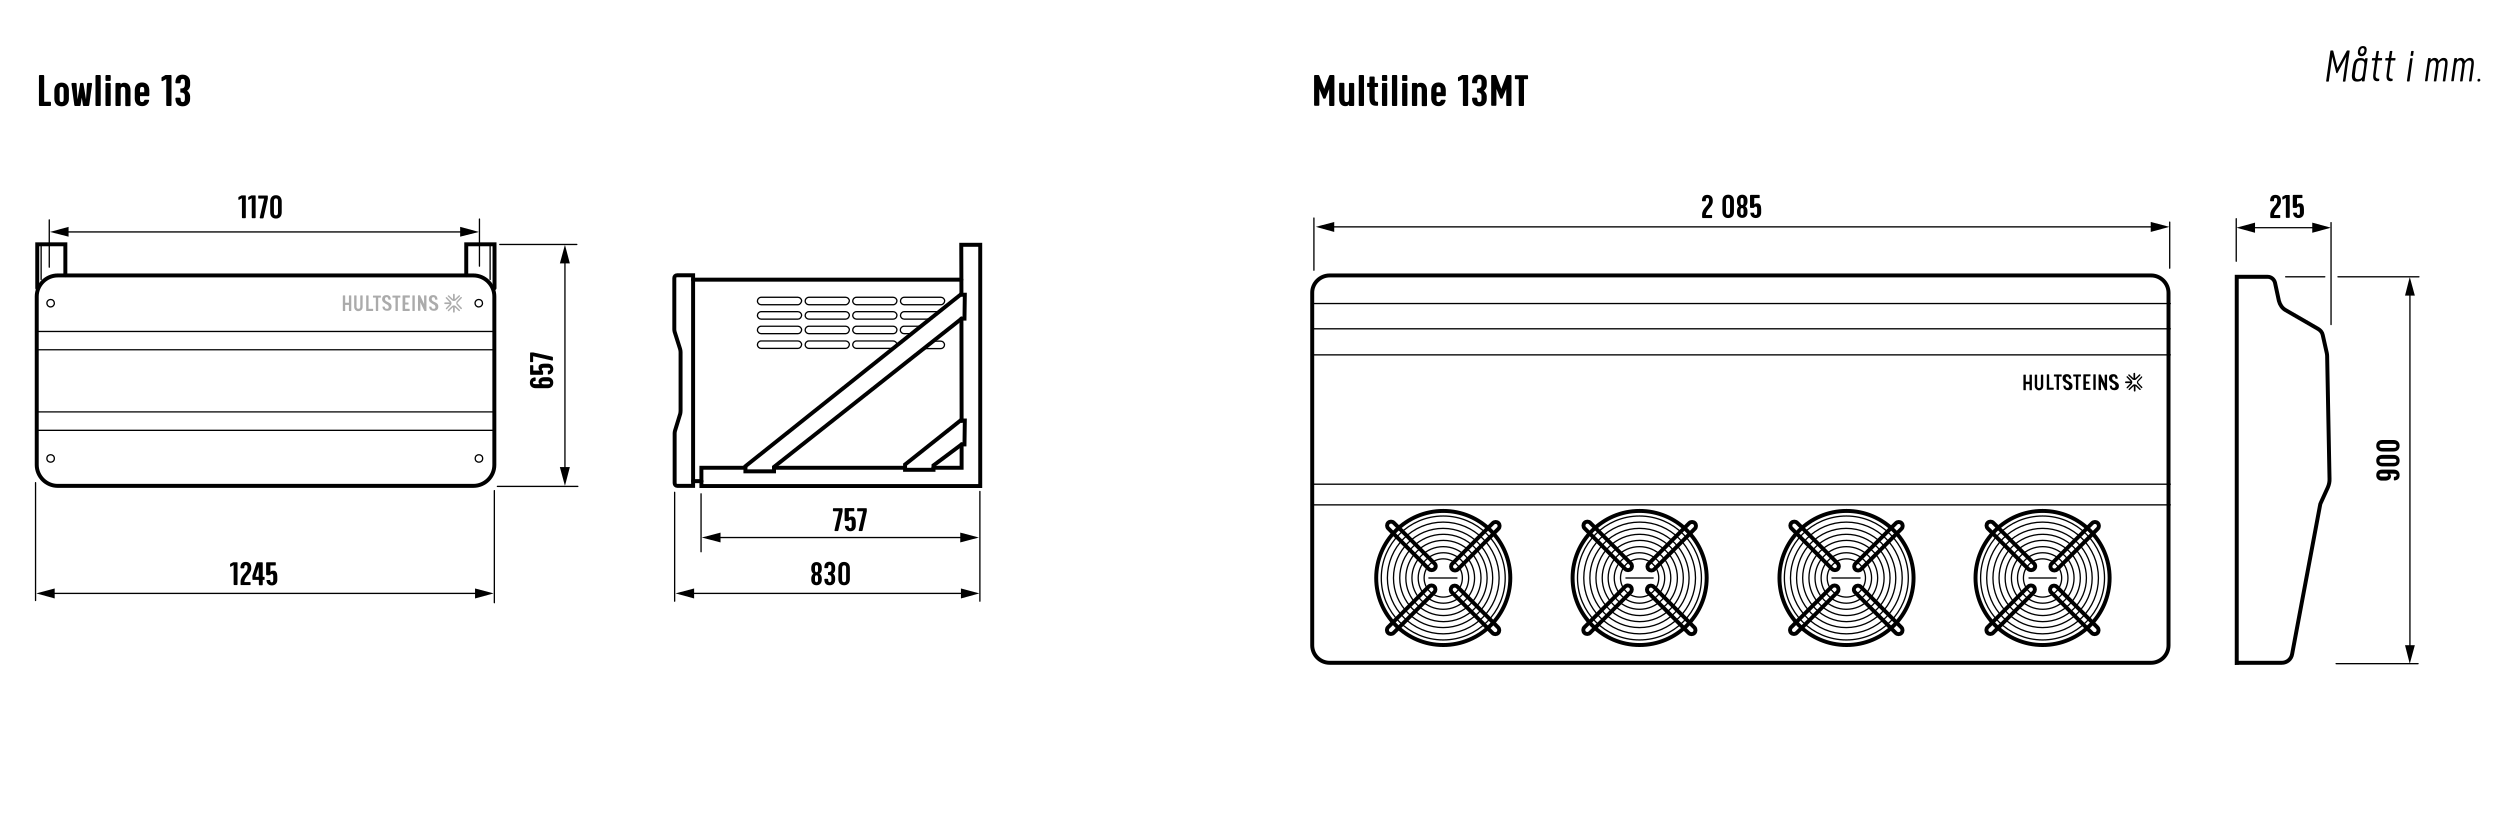 <?xml version="1.0" encoding="utf-8"?>
<!-- Generator: Adobe Illustrator 24.2.3, SVG Export Plug-In . SVG Version: 6.00 Build 0)  -->
<svg version="1.1" id="Lager_3" xmlns="http://www.w3.org/2000/svg" xmlns:xlink="http://www.w3.org/1999/xlink" x="0px" y="0px"
	 viewBox="0 0 1476.7 495.9" style="enable-background:new 0 0 1476.7 495.9;" xml:space="preserve">
<style type="text/css">
	.st0{enable-background:new    ;}
	.st1{fill:none;stroke:#000000;stroke-width:0.78;stroke-linecap:round;stroke-miterlimit:2.818;}
	.st2{fill:none;stroke:#000000;stroke-width:2.34;stroke-linecap:round;stroke-miterlimit:2.818;}
	.st3{fill:#ABABAB;}
</style>
<g class="st0">
	<path d="M1380.2,43.2c-0.1,0-0.2-0.1-0.2-0.1l-2.4-9.6l-2,14.4c0,0.1-0.1,0.3-0.3,0.3h-1c-0.2,0-0.3-0.1-0.3-0.3l2.5-17.8
		c0-0.1,0.2-0.3,0.3-0.3h1.1c0.1,0,0.2,0.1,0.3,0.2l2.5,10.1l5.5-10.1c0.1-0.1,0.2-0.2,0.3-0.2h1.1c0.1,0,0.3,0.1,0.3,0.3l-2.5,17.8
		c0,0.1-0.1,0.3-0.3,0.3h-1c-0.2,0-0.3-0.1-0.2-0.3l2-14.4l-5.2,9.6c0,0.1-0.1,0.1-0.2,0.1H1380.2z"/>
	<path d="M1396.7,47.8c0,0.1-0.1,0.3-0.3,0.3h-1c-0.2,0-0.3-0.1-0.3-0.3l0.1-0.6c-1,1-2.3,1-3,1c-2.2,0-3.4-1.2-2.9-4.9l0.6-4.1
		c0.5-3.7,2-4.9,4.3-4.9c0.7,0,1.9,0,2.7,1l0.1-0.6c0-0.1,0.1-0.3,0.3-0.3h1c0.2,0,0.2,0.1,0.2,0.3L1396.7,47.8z M1396.5,38.8
		c0.3-2-0.1-3.1-2.1-3.1c-1.5,0-2.5,0.8-2.8,3.6l-0.5,3.9c-0.4,2.8,0.3,3.6,1.8,3.6c1.9,0,2.7-1.2,2.9-3.1L1396.5,38.8z
		 M1395.8,27.2c1.6,0,2.4,1,2.1,3s-1.4,3-3,3s-2.4-1-2.1-3S1394.2,27.2,1395.8,27.2z M1395.6,28.4c-0.5,0-1.3,0.5-1.5,1.7
		c-0.2,1.3,0.5,1.7,1,1.7s1.3-0.5,1.5-1.7C1396.8,28.9,1396.2,28.4,1395.6,28.4z"/>
	<path d="M1404.5,48c-2.3,0-3.1-1.2-2.6-4.7l1-7.6h-1.7c-0.1,0-0.2-0.1-0.2-0.2l0.1-0.9c0-0.2,0.1-0.3,0.3-0.3h1.7l0.6-3.9
		c0-0.1,0.1-0.3,0.3-0.3h1c0.2,0,0.2,0.1,0.2,0.3l-0.6,3.9h2.3c0.1,0,0.2,0.1,0.2,0.3l-0.1,0.9c0,0.1-0.2,0.2-0.3,0.2h-2.3l-1,7.5
		c-0.3,1.8-0.5,3.3,1.8,3.3c0.1,0,0.2,0.1,0.2,0.3l-0.1,0.9c0,0.1-0.1,0.2-0.3,0.2H1404.5z"/>
	<path d="M1412.4,48c-2.3,0-3.1-1.2-2.6-4.7l1-7.6h-1.7c-0.1,0-0.2-0.1-0.2-0.2l0.1-0.9c0-0.2,0.1-0.3,0.3-0.3h1.7l0.6-3.9
		c0-0.1,0.1-0.3,0.3-0.3h1c0.2,0,0.2,0.1,0.2,0.3l-0.6,3.9h2.3c0.1,0,0.2,0.1,0.2,0.3l-0.1,0.9c0,0.1-0.2,0.2-0.3,0.2h-2.3l-1,7.5
		c-0.3,1.8-0.5,3.3,1.8,3.3c0.1,0,0.2,0.1,0.2,0.3l-0.1,0.9c0,0.1-0.1,0.2-0.3,0.2H1412.4z"/>
	<path d="M1423.6,34.7c0-0.1,0.1-0.3,0.3-0.3h1c0.2,0,0.2,0.1,0.2,0.3l-1.8,13.1c0,0.1-0.1,0.3-0.3,0.3h-1c-0.2,0-0.3-0.1-0.3-0.3
		L1423.6,34.7z M1424.2,30.4c0-0.1,0.1-0.3,0.3-0.3h1c0.2,0,0.2,0.1,0.2,0.3l-0.3,2.3c0,0.1-0.1,0.3-0.3,0.3h-1
		c-0.2,0-0.3-0.1-0.2-0.3L1424.2,30.4z"/>
	<path d="M1445.6,39.2l-1.2,8.6c0,0.1-0.1,0.3-0.3,0.3h-1c-0.2,0-0.3-0.1-0.2-0.3l1.2-8.5c0.4-2.8,0.3-3.6-1.2-3.6c-1,0-2,0.9-2.5,2
		c0,0.4,0,0.9-0.1,1.5l-1.2,8.6c0,0.1-0.1,0.3-0.3,0.3h-1c-0.2,0-0.3-0.1-0.2-0.3l1.2-8.5c0.4-2.8-0.4-3.6-1.3-3.6
		c-1.3,0-2.2,1.2-2.4,3.1l-1.2,8.9c0,0.1-0.1,0.3-0.3,0.3h-1c-0.2,0-0.3-0.1-0.2-0.3l1.8-13.1c0-0.1,0.1-0.3,0.3-0.3h1
		c0.2,0,0.3,0.1,0.3,0.3l-0.1,0.8c0.9-0.9,1.6-1.2,2.4-1.2c0.9,0,2,0.4,2.3,1.9c1.2-1.8,2.4-1.9,3-1.9
		C1445.4,34.2,1446.1,35.5,1445.6,39.2z"/>
	<path d="M1461.1,39.2l-1.2,8.6c0,0.1-0.1,0.3-0.3,0.3h-1c-0.2,0-0.3-0.1-0.2-0.3l1.2-8.5c0.4-2.8,0.3-3.6-1.2-3.6c-1,0-2,0.9-2.5,2
		c0,0.4,0,0.9-0.1,1.5l-1.2,8.6c0,0.1-0.1,0.3-0.3,0.3h-1c-0.2,0-0.3-0.1-0.2-0.3l1.2-8.5c0.4-2.8-0.4-3.6-1.3-3.6
		c-1.3,0-2.2,1.2-2.4,3.1l-1.2,8.9c0,0.1-0.1,0.3-0.3,0.3h-1c-0.2,0-0.3-0.1-0.2-0.3l1.8-13.1c0-0.1,0.1-0.3,0.3-0.3h1
		c0.2,0,0.3,0.1,0.3,0.3l-0.1,0.8c0.9-0.9,1.6-1.2,2.4-1.2c0.9,0,2,0.4,2.3,1.9c1.2-1.8,2.4-1.9,3-1.9
		C1460.9,34.2,1461.6,35.5,1461.1,39.2z"/>
	<path d="M1464.3,46.5c0.5,0,0.8,0.4,0.8,0.9c-0.1,0.5-0.5,0.8-1,0.8c-0.5,0-0.8-0.4-0.7-0.8C1463.4,46.8,1463.8,46.5,1464.3,46.5z"
		/>
</g>
<line class="st1" x1="407.9" y1="350.5" x2="569.5" y2="350.5"/>
<polygon points="410,353.5 399,350.5 410,347.6 "/>
<polygon points="567.6,353.5 578.5,350.5 567.6,347.6 "/>
<line class="st1" x1="578.8" y1="290.3" x2="578.8" y2="355.1"/>
<line class="st1" x1="398.5" y1="290.8" x2="398.5" y2="355.1"/>
<line class="st1" x1="423.5" y1="317.5" x2="569.3" y2="317.5"/>
<polygon points="425.6,320.4 414.5,317.5 425.6,314.6 "/>
<polygon points="567.2,320.4 578.2,317.5 567.2,314.6 "/>
<line class="st1" x1="414.1" y1="291.7" x2="414.1" y2="325.9"/>
<g class="st0">
	<path d="M485.4,335.4v0.9c0,0.8-0.4,2-1.3,2.6c1,0.6,1.3,1.9,1.3,2.7v0.9c0,1.9-1.2,3.2-3.1,3.2s-3.1-1.3-3.1-3.2v-0.9
		c0-0.8,0.3-2.1,1.3-2.7c-0.9-0.6-1.3-1.8-1.3-2.6v-0.9c0-1.9,1-3.4,3.1-3.4S485.4,333.4,485.4,335.4z M483.2,336.6v-1.4
		c0-0.8-0.2-1.4-0.9-1.4c-0.7,0-0.9,0.6-0.9,1.4v1.4c0,0.8,0.2,1.4,0.9,1.4C483,338,483.2,337.4,483.2,336.6z M483.2,342.5v-1.3
		c0-0.8-0.2-1.4-0.9-1.4s-0.9,0.6-0.9,1.4v1.3c0,0.8,0.2,1.4,0.9,1.4S483.2,343.3,483.2,342.5z"/>
	<path d="M493.3,342.5c0,1.9-1.2,3.2-3.2,3.2c-1.9,0-3.1-0.9-3.2-3.4c0-0.2,0.2-0.4,0.4-0.4h1.5c0.2,0,0.4,0.2,0.4,0.4
		c0,1.3,0.3,1.6,0.9,1.6c0.8,0,1-0.7,1-1.4v-1.4c0-0.8-0.5-1.4-1.4-1.4h-0.4c-0.1,0-0.2-0.1-0.2-0.2v-1.4c0-0.1,0.1-0.2,0.2-0.2h0.4
		c0.8,0,1.4-0.6,1.4-1.4v-1.4c0-0.8-0.2-1.4-1-1.4c-0.6,0-0.9,0.3-0.9,1.5c0,0.2-0.2,0.4-0.4,0.4h-1.5c-0.2,0-0.4-0.2-0.4-0.4
		c0.1-2.4,1.2-3.4,3.2-3.4c2,0,3.2,1.3,3.2,3.3v1.3c0,0.8-0.4,1.9-1.3,2.4c0.9,0.6,1.3,1.7,1.3,2.5V342.5z"/>
	<path d="M502,335.6v6.4c0,2.1-1.1,3.7-3.4,3.7c-2.3,0-3.4-1.6-3.4-3.7v-6.4c0-2.1,1.1-3.7,3.4-3.7C500.9,332,502,333.5,502,335.6z
		 M499.8,342.2v-6.6c0-1.3-0.3-1.7-1.2-1.7c-0.8,0-1.2,0.5-1.2,1.7v6.6c0,1.3,0.3,1.7,1.2,1.7C499.4,343.9,499.8,343.4,499.8,342.2z
		"/>
</g>
<g class="st0">
	<path d="M495.2,313.3c-0.1,0.2-0.2,0.4-0.4,0.4h-1.5c-0.2,0-0.4-0.2-0.4-0.4l2.6-11.3h-3.2c-0.2,0-0.3-0.2-0.3-0.3v-1.2
		c0-0.2,0.2-0.3,0.3-0.3h5.1c0.2,0,0.3,0.2,0.3,0.3v1.6L495.2,313.3z"/>
	<path d="M501.4,302v3.8c0.7-0.7,1.1-0.7,1.9-0.7c1.6,0,2.2,1.5,2.2,3.4v2c0,1.9-1.2,3.3-3.2,3.3c-1.9,0-3.1-1.2-3.2-3
		c0-0.1,0.1-0.2,0.2-0.2h1.8c0.1,0,0.2,0.1,0.2,0.2c0.1,0.7,0.2,1.2,0.9,1.2c0.8,0,0.9-0.6,0.9-1.4v-2.2c0-0.8-0.1-1.4-0.9-1.4
		c-0.3,0-0.6,0.3-0.9,0.6c-0.1,0.1-0.2,0.2-0.3,0.2h-1.7c-0.2,0-0.4-0.2-0.4-0.4v-6.9c0-0.2,0.2-0.4,0.4-0.4h5
		c0.2,0,0.3,0.1,0.3,0.3v1.3c0,0.2-0.1,0.3-0.3,0.3H501.4z"/>
	<path d="M509.5,313.3c-0.1,0.2-0.2,0.4-0.4,0.4h-1.5c-0.2,0-0.4-0.2-0.4-0.4l2.6-11.3h-3.2c-0.2,0-0.3-0.2-0.3-0.3v-1.2
		c0-0.2,0.2-0.3,0.3-0.3h5.1c0.2,0,0.3,0.2,0.3,0.3v1.6L509.5,313.3z"/>
</g>
<line class="st1" x1="333.7" y1="153.6" x2="333.7" y2="278"/>
<polygon points="330.7,155.6 333.7,144.6 336.6,155.6 "/>
<polygon points="330.7,275.9 333.7,287 336.6,275.9 "/>
<line class="st1" x1="341.3" y1="287.3" x2="293.8" y2="287.3"/>
<line class="st1" x1="340.7" y1="144.4" x2="295.2" y2="144.4"/>
<g class="st0">
	<path d="M323.5,229.3h-7.1c-1.9,0-3.4-1.1-3.4-3.2c0-1.9,1-3,3-3.2c0.2,0,0.4,0.2,0.4,0.3v1.5c0,0.2-0.2,0.4-0.4,0.4
		c-0.9,0.1-1.2,0.3-1.2,0.9c0,0.8,0.5,0.9,1.8,0.9h2.2c-0.4-0.3-0.7-0.7-0.7-1.6c0-1.4,1.5-2.5,3.4-2.5h2c1.9,0,3.3,1.2,3.3,3.2
		C326.8,228.1,325.4,229.3,323.5,229.3z M323.5,227c0.8,0,1.4-0.1,1.4-0.9c0-0.8-0.6-0.9-1.4-0.9h-2.2c-0.8,0-1.4,0.1-1.4,0.9
		c0,0.8,0.6,0.9,1.4,0.9H323.5z"/>
	<path d="M315,218.9h3.8c-0.7-0.7-0.7-1.1-0.7-1.9c0-1.6,1.5-2.2,3.4-2.2h2c1.9,0,3.3,1.2,3.3,3.2c0,1.9-1.2,3.1-3,3.2
		c-0.1,0-0.2-0.1-0.2-0.2v-1.8c0-0.1,0.1-0.2,0.2-0.2c0.7-0.1,1.2-0.2,1.2-0.9c0-0.8-0.6-0.9-1.4-0.9h-2.2c-0.8,0-1.4,0.1-1.4,0.9
		c0,0.3,0.3,0.6,0.6,0.9c0.1,0.1,0.2,0.2,0.2,0.3v1.7c0,0.2-0.2,0.4-0.4,0.4h-6.9c-0.2,0-0.4-0.2-0.4-0.4v-5c0-0.2,0.1-0.3,0.3-0.3
		h1.3c0.2,0,0.3,0.1,0.3,0.3V218.9z"/>
	<path d="M326.2,210.7c0.2,0.1,0.4,0.2,0.4,0.4v1.5c0,0.2-0.2,0.4-0.4,0.4l-11.3-2.6v3.2c0,0.2-0.2,0.3-0.3,0.3h-1.2
		c-0.2,0-0.3-0.2-0.3-0.3v-5.1c0-0.2,0.2-0.3,0.3-0.3h1.6L326.2,210.7z"/>
</g>
<line class="st1" x1="30.4" y1="350.5" x2="282.6" y2="350.5"/>
<polygon points="32.3,353.5 21.4,350.5 32.3,347.6 "/>
<polygon points="280.6,353.5 291.6,350.5 280.6,347.6 "/>
<line class="st1" x1="292" y1="289.8" x2="292" y2="356"/>
<line class="st1" x1="21" y1="285.1" x2="21" y2="354.7"/>
<line class="st1" x1="38.4" y1="137" x2="273.9" y2="137"/>
<polygon points="40.5,139.8 29.5,137 40.5,134 "/>
<polygon points="271.8,139.8 282.9,137 271.8,134 "/>
<line class="st1" x1="283.2" y1="129.4" x2="283.2" y2="157.2"/>
<line class="st1" x1="29.1" y1="129.9" x2="29.1" y2="157.8"/>
<g class="st0">
	<path d="M137.6,332.2c0.1,0,0.2-0.1,0.3-0.1h2.1c0.2,0,0.3,0.2,0.3,0.3v12.8c0,0.2-0.2,0.4-0.4,0.4h-1.5c-0.2,0-0.4-0.2-0.4-0.4
		v-11.4l-1.8,1c-0.2,0-0.3-0.2-0.3-0.3v-1.2c0-0.1,0.1-0.2,0.2-0.3L137.6,332.2z"/>
	<path d="M142.4,345.6c-0.2,0-0.3-0.2-0.3-0.3v-1.6c0-4,4.1-5.2,4.1-8.2v-0.3c0-0.8-0.2-1.4-1-1.4c-0.6,0-0.9,0.3-0.9,1.5
		c0,0.2-0.2,0.4-0.4,0.4h-1.5c-0.2,0-0.4-0.2-0.4-0.4c0.1-2.4,1.2-3.4,3.2-3.4c2,0,3.2,1.3,3.2,3.3v0.6c0,3.2-3.9,4.6-4.1,8h3.4
		c0.2,0,0.3,0.2,0.3,0.3v1.2c0,0.2-0.2,0.3-0.3,0.3H142.4z"/>
	<path d="M149,340.3c0-0.1,0-0.2,0.1-0.3l2.5-7.6c0.1-0.1,0.2-0.3,0.5-0.3h2.7c0.2,0,0.4,0.2,0.4,0.4v8.2h0.8c0.2,0,0.3,0.2,0.3,0.3
		v1.2c0,0.2-0.2,0.3-0.3,0.3h-0.8v2.8c0,0.2-0.2,0.4-0.4,0.4h-1.5c-0.2,0-0.4-0.2-0.4-0.4v-2.8h-3.5c-0.2,0-0.3-0.2-0.3-0.3V340.3z
		 M152.8,335.8v-0.9l-1.9,5.8h1.9V335.8z"/>
	<path d="M159.7,334v3.8c0.7-0.7,1.1-0.7,1.9-0.7c1.6,0,2.2,1.5,2.2,3.4v2c0,1.9-1.2,3.3-3.2,3.3c-1.9,0-3.1-1.2-3.2-3
		c0-0.1,0.1-0.2,0.2-0.2h1.8c0.1,0,0.2,0.1,0.2,0.2c0.1,0.7,0.2,1.2,0.9,1.2c0.8,0,0.9-0.6,0.9-1.4v-2.2c0-0.8-0.1-1.4-0.9-1.4
		c-0.3,0-0.6,0.3-0.9,0.6c-0.1,0.1-0.2,0.2-0.3,0.2h-1.7c-0.2,0-0.4-0.2-0.4-0.4v-6.9c0-0.2,0.2-0.4,0.4-0.4h5
		c0.2,0,0.3,0.1,0.3,0.3v1.3c0,0.2-0.1,0.3-0.3,0.3H159.7z"/>
</g>
<g class="st0">
	<path d="M142.5,115.5c0.1,0,0.2-0.1,0.3-0.1h2.1c0.2,0,0.3,0.2,0.3,0.3v12.8c0,0.2-0.2,0.4-0.4,0.4h-1.5c-0.2,0-0.4-0.2-0.4-0.4
		v-11.4l-1.8,1c-0.2,0-0.3-0.2-0.3-0.3v-1.2c0-0.1,0.1-0.2,0.2-0.3L142.5,115.5z"/>
	<path d="M148.3,115.5c0.1,0,0.2-0.1,0.3-0.1h2.1c0.2,0,0.3,0.2,0.3,0.3v12.8c0,0.2-0.2,0.4-0.4,0.4h-1.5c-0.2,0-0.4-0.2-0.4-0.4
		v-11.4l-1.8,1c-0.2,0-0.3-0.2-0.3-0.3v-1.2c0-0.1,0.1-0.2,0.2-0.3L148.3,115.5z"/>
	<path d="M155.7,128.6c-0.1,0.2-0.2,0.4-0.4,0.4h-1.5c-0.2,0-0.4-0.2-0.4-0.4l2.6-11.3h-3.2c-0.2,0-0.3-0.2-0.3-0.3v-1.2
		c0-0.2,0.2-0.3,0.3-0.3h5.1c0.2,0,0.3,0.2,0.3,0.3v1.6L155.7,128.6z"/>
	<path d="M166.4,119v6.4c0,2.1-1.1,3.7-3.4,3.7c-2.3,0-3.4-1.6-3.4-3.7V119c0-2.1,1.1-3.7,3.4-3.7
		C165.3,115.3,166.4,116.9,166.4,119z M164.2,125.5v-6.6c0-1.3-0.3-1.7-1.2-1.7c-0.8,0-1.2,0.5-1.2,1.7v6.6c0,1.3,0.3,1.7,1.2,1.7
		C163.8,127.2,164.2,126.8,164.2,125.5z"/>
</g>
<g>
	<path class="st2" d="M279.6,287H34.1c-6.8,0-12.4-5.6-12.4-12.4v-99.5c0-6.8,5.6-12.4,12.4-12.4h245.5c6.8,0,12.4,5.6,12.4,12.4
		v99.5C292,281.5,286.4,287,279.6,287z"/>
</g>
<line class="st1" x1="21.3" y1="195.8" x2="291.2" y2="195.8"/>
<line class="st1" x1="21.3" y1="206.6" x2="291.2" y2="206.6"/>
<line class="st1" x1="21.3" y1="243.3" x2="291.2" y2="243.3"/>
<line class="st1" x1="21.3" y1="254.2" x2="291.2" y2="254.2"/>
<polyline class="st2" points="275.4,162.5 275.4,144.3 292.1,144.3 292.1,170.2 "/>
<polyline class="st2" points="38.6,162.5 38.6,144.3 22,144.3 22,170.2 "/>
<g>
	<path class="st1" d="M32.1,179.1c0,1.3-1,2.2-2.2,2.2c-1.3,0-2.2-1-2.2-2.2c0-1.3,1-2.2,2.2-2.2C31.2,176.9,32.1,177.8,32.1,179.1z
		"/>
	<circle class="st1" cx="29.9" cy="270.8" r="2.2"/>
	<path class="st1" d="M285,179.1c0,1.3-1,2.2-2.2,2.2c-1.3,0-2.2-1-2.2-2.2c0-1.3,1-2.2,2.2-2.2C284.1,176.9,285,177.8,285,179.1z"
		/>
	<circle class="st1" cx="282.9" cy="270.8" r="2.2"/>
</g>
<line class="st2" x1="568" y1="248.6" x2="567.9" y2="188.2"/>
<polyline class="st2" points="551.4,276.3 568,276.3 568,262.5 "/>
<line class="st2" x1="457.2" y1="276.3" x2="534.4" y2="276.3"/>
<polyline class="st2" points="567.9,173.9 567.8,144.6 579,144.6 579,287.1 414.3,287.1 414.3,276.3 440.2,276.3 "/>
<polygon class="st2" points="569.9,248.4 567.3,248.4 534.6,274.4 534.6,277.5 551.4,277.5 551.4,274.9 568,262.5 569.7,262.5 "/>
<line class="st2" x1="567.8" y1="165.2" x2="409.4" y2="165.2"/>
<line class="st2" x1="414.3" y1="284.2" x2="409.4" y2="284.2"/>
<g>
	<path class="st2" d="M409.4,162.6h-9.5c-0.9,0-1.6,0.7-1.6,1.6v30.4c0,0.5,0.1,0.9,0.2,1.4l3.2,10.1c0.2,0.7,0.3,1.3,0.3,1.9v34.6
		c0,0.6-0.1,1.3-0.2,1.8l-3.1,10.1c-0.1,0.5-0.2,0.9-0.2,1.3v29.6c0,0.9,0.7,1.6,1.6,1.6h9.3L409.4,162.6L409.4,162.6z"/>
	<path class="st1" d="M471.3,180h-21.7c-1.1,0-2.2-0.9-2.2-2.2c0-1.1,0.9-2.2,2.2-2.2h21.7c1.1,0,2.2,0.9,2.2,2.2
		C473.3,178.9,472.4,180,471.3,180z"/>
	<path class="st1" d="M471.3,188.5h-21.7c-1.1,0-2.2-0.9-2.2-2.2c0-1.1,0.9-2.2,2.2-2.2h21.7c1.1,0,2.2,0.9,2.2,2.2
		C473.3,187.6,472.4,188.5,471.3,188.5z"/>
	<path class="st1" d="M471.3,197.1h-21.7c-1.1,0-2.2-0.9-2.2-2.2c0-1.1,0.9-2.2,2.2-2.2h21.7c1.1,0,2.2,0.9,2.2,2.2
		C473.3,196.2,472.4,197.1,471.3,197.1z"/>
	<path class="st1" d="M471.3,205.8h-21.7c-1.1,0-2.2-0.9-2.2-2.2c0-1.1,0.9-2.2,2.2-2.2h21.7c1.1,0,2.2,0.9,2.2,2.2
		C473.3,204.9,472.4,205.8,471.3,205.8z"/>
	<path class="st1" d="M499.5,180h-21.7c-1.1,0-2.2-0.9-2.2-2.2c0-1.1,0.9-2.2,2.2-2.2h21.7c1.1,0,2.2,0.9,2.2,2.2
		C501.5,178.9,500.6,180,499.5,180z"/>
	<path class="st1" d="M499.5,188.5h-21.7c-1.1,0-2.2-0.9-2.2-2.2c0-1.1,0.9-2.2,2.2-2.2h21.7c1.1,0,2.2,0.9,2.2,2.2
		C501.5,187.6,500.6,188.5,499.5,188.5z"/>
	<path class="st1" d="M499.5,197.1h-21.7c-1.1,0-2.2-0.9-2.2-2.2c0-1.1,0.9-2.2,2.2-2.2h21.7c1.1,0,2.2,0.9,2.2,2.2
		C501.5,196.2,500.6,197.1,499.5,197.1z"/>
	<path class="st1" d="M499.5,205.8h-21.7c-1.1,0-2.2-0.9-2.2-2.2c0-1.1,0.9-2.2,2.2-2.2h21.7c1.1,0,2.2,0.9,2.2,2.2
		C501.5,204.9,500.6,205.8,499.5,205.8z"/>
	<path class="st1" d="M527.6,180h-21.7c-1.1,0-2.2-0.9-2.2-2.2c0-1.1,0.9-2.2,2.2-2.2h21.7c1.1,0,2.2,0.9,2.2,2.2
		C529.7,178.9,528.8,180,527.6,180z"/>
	<path class="st1" d="M527.6,188.5h-21.7c-1.1,0-2.2-0.9-2.2-2.2c0-1.1,0.9-2.2,2.2-2.2h21.7c1.1,0,2.2,0.9,2.2,2.2
		C529.7,187.6,528.8,188.5,527.6,188.5z"/>
	<path class="st1" d="M527.6,197.1h-21.7c-1.1,0-2.2-0.9-2.2-2.2c0-1.1,0.9-2.2,2.2-2.2h21.7c1.1,0,2.2,0.9,2.2,2.2
		C529.7,196.2,528.8,197.1,527.6,197.1z"/>
	<path class="st1" d="M527.6,205.8h-21.7c-1.1,0-2.2-0.9-2.2-2.2c0-1.1,0.9-2.2,2.2-2.2h21.7c1.1,0,2.2,0.9,2.2,2.2
		C529.7,204.9,528.8,205.8,527.6,205.8z"/>
	<path class="st1" d="M555.8,180h-21.7c-1.1,0-2.2-0.9-2.2-2.2c0-1.1,0.9-2.2,2.2-2.2h21.7c1.1,0,2.2,0.9,2.2,2.2
		C557.9,178.9,557,180,555.8,180z"/>
	<path class="st1" d="M549.1,188.5h-15c-1.1,0-2.2-0.9-2.2-2.2c0-1.1,0.9-2.2,2.2-2.2h20.1"/>
	<path class="st1" d="M538,197.1h-4c-1.1,0-2.2-0.9-2.2-2.2c0-1.1,0.9-2.2,2.2-2.2h10"/>
	<path class="st1" d="M551.2,201.5h4.5c1.1,0,2.2,0.9,2.2,2.2c0,1.1-0.9,2.2-2.2,2.2h-10.3"/>
</g>
<polygon class="st2" points="569.9,174.1 567.3,174.1 440.3,275.4 440.3,278.4 457.2,278.4 457.2,275.8 568,188.2 569.7,188.2 "/>
<line class="st1" x1="289.5" y1="144.4" x2="289.5" y2="165.1"/>
<line class="st1" x1="24.3" y1="144.4" x2="24.3" y2="165.1"/>
<g>
	<path class="st3" d="M207.5,174.7v8.8c0,0.1-0.1,0.2-0.2,0.2h-1c-0.1,0-0.2-0.1-0.2-0.2v-3.4h-2.2v3.4c0,0.1-0.1,0.2-0.2,0.2h-1
		c-0.1,0-0.2-0.1-0.2-0.2v-8.8c0-0.1,0.1-0.2,0.2-0.2h1c0.1,0,0.2,0.1,0.2,0.2v4.1h2.2v-4.1c0-0.1,0.1-0.2,0.2-0.2h1
		C207.4,174.5,207.5,174.6,207.5,174.7"/>
	<path class="st3" d="M209.2,181.3v-6.6c0-0.1,0.1-0.2,0.2-0.2h1c0.1,0,0.2,0.1,0.2,0.2v6.6c0,0.9,0.6,1.1,1.1,1.1
		c0.6,0,1.1-0.3,1.1-1.1v-6.6c0-0.1,0.1-0.2,0.2-0.2h1c0.1,0,0.2,0.1,0.2,0.2v6.6c0,1.5-1.1,2.5-2.7,2.5
		C210.3,183.8,209.2,182.7,209.2,181.3"/>
	<path class="st3" d="M216.5,183.7c-0.1,0-0.2-0.1-0.2-0.2v-8.8c0-0.1,0.1-0.2,0.2-0.2h1c0.1,0,0.2,0.1,0.2,0.2v7.7h2.5
		c0.1,0,0.2,0.1,0.2,0.2v0.9c0,0.1-0.1,0.2-0.2,0.2h-3.8V183.7z"/>
	<path class="st3" d="M221.9,175.8h-1.4c-0.1,0-0.2-0.1-0.2-0.2v-0.8c0-0.1,0.1-0.2,0.2-0.2h4.3c0.1,0,0.2,0.1,0.2,0.2v0.8
		c0,0.1-0.1,0.2-0.2,0.2h-1.4v7.7c0,0.1-0.1,0.2-0.2,0.2h-1c-0.1,0-0.2-0.1-0.2-0.2v-7.7H221.9z"/>
	<path class="st3" d="M226.1,181.1h1c0.1,0,0.2,0.1,0.2,0.2c0,0.6,0.2,1.1,1.3,1.1s1-0.9,1-1.1c0-0.9-0.6-1.3-1.5-1.7
		c-1-0.6-2.4-1.3-2.4-2.8c0-1.1,0.5-2.5,2.6-2.5c2.2,0,2.5,1.6,2.5,2.5c0,0.1-0.1,0.2-0.2,0.2h-1c-0.1,0-0.2-0.1-0.2-0.2
		c-0.1-0.6-0.2-1.3-1-1.3s-1,0.6-1,1.1c0,1,0.8,1.4,1.7,1.8c1,0.5,2.2,1,2.2,2.7c0,1.9-1.3,2.5-2.6,2.5c-1.3,0-2.7-0.6-2.8-2.4
		C225.9,181.2,226,181.1,226.1,181.1"/>
	<path class="st3" d="M233.4,175.8h-1.4c-0.1,0-0.2-0.1-0.2-0.2v-0.8c0-0.1,0.1-0.2,0.2-0.2h4.3c0.1,0,0.2,0.1,0.2,0.2v0.8
		c0,0.1-0.1,0.2-0.2,0.2H235v7.7c0,0.1-0.1,0.2-0.2,0.2h-1c-0.1,0-0.2-0.1-0.2-0.2v-7.7H233.4z"/>
	<path class="st3" d="M239.3,178.7h1.8c0.1,0,0.2,0.1,0.2,0.2v0.8c0,0.1-0.1,0.2-0.2,0.2h-1.8v2.5h2.5c0.1,0,0.2,0.1,0.2,0.2v0.9
		c0,0.1-0.1,0.2-0.2,0.2H238c-0.1,0-0.2-0.1-0.2-0.2v-8.8c0-0.1,0.1-0.2,0.2-0.2h3.9c0.1,0,0.2,0.1,0.2,0.2v0.9
		c0,0.1-0.1,0.2-0.2,0.2h-2.5V178.7z"/>
	<path class="st3" d="M245,183.5c0,0.1-0.1,0.2-0.2,0.2h-1c-0.1,0-0.2-0.1-0.2-0.2v-8.8c0-0.1,0.1-0.2,0.2-0.2h1
		c0.1,0,0.2,0.1,0.2,0.2V183.5z"/>
	<path class="st3" d="M250.5,174.7c0-0.1,0.1-0.2,0.2-0.2h1c0.1,0,0.2,0.1,0.2,0.2v8.8c0,0.1-0.1,0.2-0.2,0.2h-0.9
		c-0.1,0-0.2-0.1-0.2-0.2l-2.3-4.9v4.8c0,0.1-0.1,0.2-0.2,0.2h-1c-0.1,0-0.2-0.1-0.2-0.2v-8.8c0-0.1,0.1-0.2,0.2-0.2h0.9
		c0.1,0,0.2,0.1,0.2,0.2l2.3,5V174.7z"/>
	<path class="st3" d="M253.7,181.1h1c0.1,0,0.2,0.1,0.2,0.2c0,0.6,0.2,1.1,1.3,1.1s1-0.9,1-1.1c0-0.9-0.6-1.3-1.5-1.7
		c-1-0.6-2.4-1.3-2.4-2.8c0-1.1,0.5-2.5,2.6-2.5s2.5,1.6,2.5,2.5c0,0.1-0.1,0.2-0.2,0.2h-1c-0.1,0-0.2-0.1-0.2-0.2
		c-0.1-0.6-0.2-1.3-1-1.3c-0.8,0-1,0.6-1,1.1c0,1,0.8,1.4,1.7,1.8c1,0.5,2.2,1,2.2,2.7c0,1.9-1.3,2.5-2.6,2.5
		c-1.3,0-2.7-0.6-2.8-2.4C253.3,181.2,253.4,181.1,253.7,181.1"/>
	<path class="st3" d="M266.7,179.1c0-0.3-0.1-0.7-0.3-1l-2.4-2.5c-0.1-0.1-0.2-0.1-0.3-0.1c-0.1,0-0.2,0-0.3,0.1
		c-0.2,0.1-0.2,0.5,0,0.6l2.3,2.4h-2.8c-0.2,0-0.5,0.2-0.5,0.5s0.2,0.5,0.5,0.5h2.8l-2.3,2.4c-0.1,0.2-0.1,0.5,0,0.6
		c0.1,0.1,0.2,0.1,0.3,0.1s0.2,0,0.3-0.1l2.4-2.5C266.6,179.7,266.7,179.4,266.7,179.1"/>
	<path class="st3" d="M268.1,177.8c0.3,0,0.7-0.1,1-0.3l2.5-2.4c0.1-0.1,0.1-0.2,0.1-0.3s0-0.2-0.1-0.3c-0.1-0.2-0.5-0.2-0.6,0
		l-2.4,2.3v-2.8c0-0.2-0.2-0.5-0.5-0.5c-0.2,0-0.5,0.2-0.5,0.5v2.8l-2.4-2.3c-0.2-0.1-0.5-0.1-0.6,0c-0.1,0.1-0.1,0.2-0.1,0.3
		s0,0.2,0.1,0.3l2.5,2.4C267.4,177.7,267.8,177.8,268.1,177.8"/>
	<path class="st3" d="M268.1,180.4c-0.3,0-0.7,0.1-1,0.3l-2.5,2.4c-0.1,0.1-0.1,0.2-0.1,0.3s0,0.2,0.1,0.3c0.1,0.2,0.5,0.2,0.6,0
		l2.4-2.3v2.8c0,0.2,0.2,0.5,0.5,0.5c0.2,0,0.5-0.2,0.5-0.5v-2.8l2.4,2.3c0.2,0.1,0.5,0.1,0.6,0c0.1-0.1,0.1-0.2,0.1-0.3
		s0-0.2-0.1-0.3l-2.5-2.4C268.8,180.5,268.4,180.4,268.1,180.4"/>
	<path class="st3" d="M270.5,179.5l2.3,2.4c0.1,0.2,0.1,0.5-0.1,0.6c-0.1,0.1-0.2,0.1-0.3,0.1s-0.2,0-0.3-0.1l-2.3-2.5
		c-0.2-0.2-0.3-0.6-0.3-1c0-0.3,0.1-0.7,0.3-1l2.3-2.5c0.1-0.1,0.2-0.1,0.3-0.1c0.1,0,0.2,0,0.3,0.1c0.2,0.1,0.2,0.5,0,0.6l-2.2,2.4
		l0,0C270.1,178.8,270.1,179.3,270.5,179.5L270.5,179.5z"/>
</g>
<g class="st0">
	<path d="M781.8,58.2c-0.1,0-0.2-0.1-0.3-0.3l-2.2-5.4v9.5c0,0.3-0.2,0.5-0.5,0.5h-2.1c-0.3,0-0.5-0.2-0.5-0.5V44.8
		c0-0.3,0.2-0.5,0.5-0.5h2c0.3,0,0.5,0.3,0.6,0.5l2.9,7.7l2.9-7.7c0.1-0.2,0.4-0.5,0.6-0.5h2c0.3,0,0.5,0.2,0.5,0.5v17.3
		c0,0.3-0.2,0.5-0.5,0.5h-2.1c-0.3,0-0.5-0.2-0.5-0.5v-9.5L783,58c-0.1,0.1-0.2,0.3-0.3,0.3H781.8z"/>
	<path d="M794.1,58.4c0,1.3,0.3,1.9,1.3,1.9c1.2,0,1.4-0.7,1.4-1.9v-8.9c0-0.3,0.2-0.5,0.5-0.5h2.1c0.3,0,0.5,0.2,0.5,0.5v12.6
		c0,0.3-0.2,0.5-0.5,0.5h-2.1c-0.3,0-0.5-0.2-0.5-0.5v-0.4c-0.6,1-1.5,1-2.3,1c-1.8,0-3.5-1.4-3.5-4.4v-8.9c0-0.3,0.2-0.5,0.5-0.5
		h2.1c0.3,0,0.5,0.2,0.5,0.5V58.4z"/>
	<path d="M805.7,62.1c0,0.3-0.2,0.5-0.5,0.5h-2.1c-0.3,0-0.5-0.2-0.5-0.5V44.8c0-0.3,0.2-0.5,0.5-0.5h2.1c0.3,0,0.5,0.2,0.5,0.5
		V62.1z"/>
	<path d="M813.6,60.1c0.2,0,0.4,0.2,0.4,0.4v1.6c0,0.2-0.2,0.4-0.4,0.4h-0.5c-2.6,0-4.2-0.9-4.2-4.8v-6.3h-1c-0.2,0-0.4-0.2-0.4-0.4
		v-1.6c0-0.2,0.2-0.4,0.4-0.4h1v-3.3c0-0.3,0.2-0.5,0.5-0.5h2.1c0.3,0,0.5,0.2,0.5,0.5V49h1.6c0.2,0,0.4,0.2,0.4,0.4V51
		c0,0.2-0.2,0.4-0.4,0.4h-1.6v6.4c0,1.2,0.1,2.3,1.3,2.3H813.6z"/>
	<path d="M819.4,47.3c0,0.3-0.2,0.5-0.5,0.5h-2.1c-0.3,0-0.5-0.2-0.5-0.5v-2.5c0-0.3,0.2-0.5,0.5-0.5h2.1c0.3,0,0.5,0.2,0.5,0.5
		V47.3z M819.4,62.1c0,0.3-0.2,0.5-0.5,0.5h-2.1c-0.3,0-0.5-0.2-0.5-0.5V49.5c0-0.3,0.2-0.5,0.5-0.5h2.1c0.3,0,0.5,0.2,0.5,0.5V62.1
		z"/>
	<path d="M825.3,62.1c0,0.3-0.2,0.5-0.5,0.5h-2.1c-0.3,0-0.5-0.2-0.5-0.5V44.8c0-0.3,0.2-0.5,0.5-0.5h2.1c0.3,0,0.5,0.2,0.5,0.5
		V62.1z"/>
	<path d="M831.3,47.3c0,0.3-0.2,0.5-0.5,0.5h-2.1c-0.3,0-0.5-0.2-0.5-0.5v-2.5c0-0.3,0.2-0.5,0.5-0.5h2.1c0.3,0,0.5,0.2,0.5,0.5
		V47.3z M831.3,62.1c0,0.3-0.2,0.5-0.5,0.5h-2.1c-0.3,0-0.5-0.2-0.5-0.5V49.5c0-0.3,0.2-0.5,0.5-0.5h2.1c0.3,0,0.5,0.2,0.5,0.5V62.1
		z"/>
	<path d="M839.8,53.2c0-1.3-0.3-1.9-1.3-1.9c-1.2,0-1.4,0.7-1.4,1.9v8.9c0,0.3-0.2,0.5-0.5,0.5h-2.1c-0.3,0-0.5-0.2-0.5-0.5V49.5
		c0-0.3,0.2-0.5,0.5-0.5h2.1c0.3,0,0.5,0.2,0.5,0.5v0.4c0.6-1,1.5-1,2.3-1c1.8,0,3.5,1.4,3.5,4.4v8.9c0,0.3-0.2,0.5-0.5,0.5h-2.1
		c-0.3,0-0.5-0.2-0.5-0.5V53.2z"/>
	<path d="M848.5,57v1.4c0,1.1,0.1,1.9,1.2,1.9c0.9,0,1.1-0.5,1.3-1c0.1-0.2,0.3-0.4,0.5-0.4h1.9c0.3,0,0.5,0.2,0.5,0.5
		c-0.5,2-1.9,3.3-4.2,3.3c-2.7,0-4.3-1.8-4.3-4.5v-4.8c0-2.7,1.4-4.7,4.3-4.7c2.9,0,4.3,2,4.3,4.7v2.9c0,0.3-0.2,0.5-0.5,0.5H848.5z
		 M848.5,54.5h2.5v-1.3c0-1.1-0.1-1.9-1.3-1.9s-1.2,0.8-1.2,1.9V54.5z"/>
	<path d="M863.5,44.4c0.1-0.1,0.3-0.1,0.4-0.1h2.9c0.2,0,0.4,0.2,0.4,0.4v17.4c0,0.3-0.2,0.5-0.5,0.5h-2.1c-0.3,0-0.5-0.2-0.5-0.5
		V46.7l-2.5,1.3c-0.2,0-0.4-0.2-0.4-0.4v-1.7c0-0.2,0.1-0.3,0.3-0.4L863.5,44.4z"/>
	<path d="M878.2,58.4c0,2.6-1.7,4.4-4.4,4.4c-2.6,0-4.2-1.3-4.3-4.6c0-0.3,0.2-0.5,0.5-0.5h2.1c0.3,0,0.5,0.2,0.5,0.5
		c0,1.7,0.4,2.1,1.2,2.1c1.1,0,1.3-0.9,1.3-1.9v-1.8c0-1.1-0.7-1.9-1.8-1.9h-0.6c-0.1,0-0.3-0.1-0.3-0.3v-1.9c0-0.1,0.1-0.3,0.3-0.3
		h0.6c1.1,0,1.8-0.8,1.8-1.9v-1.8c0-1-0.2-1.9-1.3-1.9c-0.8,0-1.2,0.4-1.2,2.1c0,0.3-0.2,0.5-0.5,0.5H870c-0.3,0-0.5-0.2-0.5-0.5
		c0.1-3.3,1.7-4.6,4.3-4.6c2.7,0,4.4,1.8,4.4,4.4v1.8c0,1.1-0.6,2.5-1.8,3.3c1.2,0.9,1.8,2.3,1.8,3.3V58.4z"/>
	<path d="M886.4,58.2c-0.1,0-0.2-0.1-0.3-0.3l-2.2-5.4v9.5c0,0.3-0.2,0.5-0.5,0.5h-2.1c-0.3,0-0.5-0.2-0.5-0.5V44.8
		c0-0.3,0.2-0.5,0.5-0.5h2c0.3,0,0.5,0.3,0.6,0.5l2.9,7.7l2.9-7.7c0.1-0.2,0.4-0.5,0.6-0.5h2c0.3,0,0.5,0.2,0.5,0.5v17.3
		c0,0.3-0.2,0.5-0.5,0.5h-2.1c-0.3,0-0.5-0.2-0.5-0.5v-9.5l-2.2,5.4c-0.1,0.1-0.2,0.3-0.3,0.3H886.4z"/>
	<path d="M897.2,46.8h-2c-0.2,0-0.4-0.2-0.4-0.4v-1.6c0-0.2,0.2-0.4,0.4-0.4h7c0.2,0,0.4,0.2,0.4,0.4v1.6c0,0.2-0.2,0.4-0.4,0.4h-2
		v15.3c0,0.3-0.2,0.5-0.5,0.5h-2.1c-0.3,0-0.5-0.2-0.5-0.5V46.8z"/>
</g>
<g>
	<path d="M1200.2,221.5v8.8c0,0.1-0.1,0.2-0.2,0.2h-1c-0.1,0-0.2-0.1-0.2-0.2v-3.4h-2.2v3.4c0,0.1-0.1,0.2-0.2,0.2h-1
		c-0.1,0-0.2-0.1-0.2-0.2v-8.8c0-0.1,0.1-0.2,0.2-0.2h1c0.1,0,0.2,0.1,0.2,0.2v4h2.2v-4c0-0.1,0.1-0.2,0.2-0.2h1
		C1200.1,221.2,1200.2,221.4,1200.2,221.5"/>
	<path d="M1201.9,228.1v-6.6c0-0.1,0.1-0.2,0.2-0.2h1c0.1,0,0.2,0.1,0.2,0.2v6.6c0,0.8,0.6,1.1,1.1,1.1c0.6,0,1.1-0.3,1.1-1.1v-6.6
		c0-0.1,0.1-0.2,0.2-0.2h1c0.1,0,0.2,0.1,0.2,0.2v6.6c0,1.4-1.1,2.5-2.7,2.5C1203.1,230.5,1201.9,229.4,1201.9,228.1"/>
	<path d="M1209.2,230.3c-0.1,0-0.2-0.1-0.2-0.2v-8.8c0-0.1,0.1-0.2,0.2-0.2h1c0.1,0,0.2,0.1,0.2,0.2v7.7h2.5c0.1,0,0.2,0.1,0.2,0.2
		v0.8c0,0.1-0.1,0.2-0.2,0.2H1209.2L1209.2,230.3L1209.2,230.3z"/>
	<path d="M1214.8,222.4h-1.4c-0.1,0-0.2-0.1-0.2-0.2v-0.8c0-0.1,0.1-0.2,0.2-0.2h4.2c0.1,0,0.2,0.1,0.2,0.2v0.8
		c0,0.1-0.1,0.2-0.2,0.2h-1.4v7.7c0,0.1-0.1,0.2-0.2,0.2h-1c-0.1,0-0.2-0.1-0.2-0.2L1214.8,222.4L1214.8,222.4z"/>
	<path d="M1218.9,227.8h1c0.1,0,0.2,0.1,0.2,0.2c0,0.6,0.2,1.1,1.1,1.1c1,0,1-0.9,1-1c0-0.8-0.6-1.3-1.5-1.8c-1-0.5-2.4-1.1-2.4-2.8
		c0-1,0.3-2.5,2.6-2.5c2.2,0,2.5,1.6,2.6,2.5c0,0.1-0.1,0.2-0.2,0.2h-1c-0.1,0-0.2-0.1-0.2-0.2c-0.1-0.6-0.2-1.1-1-1.1
		c-0.8,0-0.9,0.6-0.9,1.1c0,0.9,0.8,1.4,1.8,1.8c0.9,0.5,2.2,1,2.2,2.7c0,1.9-1.3,2.5-2.6,2.5s-2.7-0.6-2.8-2.5
		C1218.7,227.9,1218.8,227.8,1218.9,227.8"/>
	<path d="M1226.2,222.4h-1.4c-0.1,0-0.2-0.1-0.2-0.2v-0.8c0-0.1,0.1-0.2,0.2-0.2h4.2c0.1,0,0.2,0.1,0.2,0.2v0.8
		c0,0.1-0.1,0.2-0.2,0.2h-1.4v7.7c0,0.1-0.1,0.2-0.2,0.2h-1c-0.1,0-0.2-0.1-0.2-0.2L1226.2,222.4L1226.2,222.4z"/>
	<path d="M1232.1,225.4h1.8c0.1,0,0.2,0.1,0.2,0.2v0.8c0,0.1-0.1,0.2-0.2,0.2h-1.8v2.5h2.5c0.1,0,0.2,0.1,0.2,0.2v0.8
		c0,0.1-0.1,0.2-0.2,0.2h-3.8c-0.1,0-0.2-0.1-0.2-0.2v-8.8c0-0.1,0.1-0.2,0.2-0.2h3.8c0.1,0,0.2,0.1,0.2,0.2v0.8
		c0,0.1-0.1,0.2-0.2,0.2h-2.5V225.4z"/>
	<path d="M1237.9,230.1c0,0.1-0.1,0.2-0.2,0.2h-1c-0.1,0-0.2-0.1-0.2-0.2v-8.8c0-0.1,0.1-0.2,0.2-0.2h1c0.1,0,0.2,0.1,0.2,0.2V230.1
		z"/>
	<path d="M1243.2,221.5c0-0.1,0.1-0.2,0.2-0.2h1c0.1,0,0.2,0.1,0.2,0.2v8.8c0,0.1-0.1,0.2-0.2,0.2h-0.9c-0.1,0-0.2-0.1-0.2-0.2
		l-2.3-4.9v4.8c0,0.1-0.1,0.2-0.2,0.2h-1c-0.1,0-0.2-0.1-0.2-0.2v-8.8c0-0.1,0.1-0.2,0.2-0.2h0.9c0.1,0,0.2,0.1,0.2,0.2l2.3,5.1
		V221.5z"/>
	<path d="M1246.3,227.8h1c0.1,0,0.2,0.1,0.2,0.2c0,0.6,0.2,1.1,1.1,1.1c1,0,1-0.9,1-1c0-0.8-0.6-1.3-1.5-1.8c-1-0.5-2.4-1.1-2.4-2.8
		c0-1,0.3-2.5,2.6-2.5c2.2,0,2.5,1.6,2.6,2.5c0,0.1-0.1,0.2-0.2,0.2h-1c-0.1,0-0.2-0.1-0.2-0.2c-0.1-0.6-0.2-1.1-1-1.1
		c-0.8,0-0.9,0.6-0.9,1.1c0,0.9,0.8,1.4,1.8,1.8c0.9,0.5,2.2,1,2.2,2.7c0,1.9-1.3,2.5-2.6,2.5c-1.3,0-2.7-0.6-2.8-2.5
		C1246.1,227.9,1246.2,227.8,1246.3,227.8"/>
	<path d="M1259.5,225.7c0-0.3-0.1-0.7-0.3-0.9l-2.4-2.5c-0.1-0.1-0.2-0.1-0.3-0.1s-0.2,0-0.3,0.1c-0.1,0.1-0.2,0.5,0,0.6l2.3,2.4
		h-2.8c-0.2,0-0.5,0.2-0.5,0.5s0.2,0.5,0.5,0.5h2.8l-2.3,2.4c-0.1,0.1-0.1,0.5,0,0.6s0.2,0.1,0.3,0.1c0.1,0,0.2,0,0.3-0.1l2.4-2.5
		C1259.4,226.4,1259.5,226,1259.5,225.7"/>
	<path d="M1260.8,224.5c0.3,0,0.7-0.1,0.9-0.3l2.5-2.4c0.1-0.1,0.1-0.2,0.1-0.3c0-0.1,0-0.2-0.1-0.3s-0.5-0.2-0.6,0l-2.4,2.3v-2.8
		c0-0.2-0.2-0.5-0.5-0.5c-0.2,0-0.5,0.2-0.5,0.5v2.8l-2.4-2.3c-0.1-0.1-0.5-0.1-0.6,0s-0.1,0.2-0.1,0.3c0,0.1,0,0.2,0.1,0.3l2.5,2.4
		C1260,224.4,1260.5,224.5,1260.8,224.5"/>
	<path d="M1260.8,227c-0.3,0-0.7,0.1-0.9,0.3l-2.5,2.4c-0.1,0.1-0.1,0.2-0.1,0.3s0,0.2,0.1,0.3c0.1,0.1,0.5,0.2,0.6,0l2.4-2.3v2.8
		c0,0.2,0.2,0.5,0.5,0.5s0.5-0.2,0.5-0.5v-2.8l2.4,2.3c0.1,0.1,0.5,0.1,0.6,0c0.1-0.1,0.1-0.2,0.1-0.3s0-0.2-0.1-0.3l-2.5-2.4
		C1261.5,227.2,1261.2,227,1260.8,227"/>
	<path d="M1263.1,226.2l2.3,2.4c0.1,0.1,0.1,0.5-0.1,0.6c-0.1,0.1-0.2,0.1-0.2,0.1c-0.1,0-0.2,0-0.3-0.1l-2.3-2.5
		c-0.2-0.2-0.3-0.6-0.3-0.9c0-0.3,0.1-0.7,0.3-0.9l2.3-2.5c0.1-0.1,0.2-0.1,0.3-0.1s0.2,0,0.2,0.1c0.1,0.1,0.1,0.5,0,0.6l-2.3,2.4
		C1262.9,225.6,1262.9,225.9,1263.1,226.2"/>
	<path class="st2" d="M785.4,162.7h485.2c5.7,0,10.3,4.7,10.3,10.3v208.2c0,5.7-4.7,10.3-10.3,10.3H785.4c-5.7,0-10.3-4.7-10.3-10.3
		V173C775,167.4,779.7,162.7,785.4,162.7z"/>
	<line class="st1" x1="1281.9" y1="298.2" x2="776.2" y2="298.2"/>
	<line class="st1" x1="1281.9" y1="286" x2="776.2" y2="286"/>
	<line class="st1" x1="1281.9" y1="209.6" x2="776.2" y2="209.6"/>
	<line class="st1" x1="1281.9" y1="194.2" x2="776.2" y2="194.2"/>
	<line class="st1" x1="1281.9" y1="179.3" x2="776.2" y2="179.3"/>
	<line class="st1" x1="1281.6" y1="158.4" x2="1281.6" y2="131.2"/>
	<line class="st1" x1="776.1" y1="159.6" x2="776.1" y2="128.8"/>
	<line class="st1" x1="1272.4" y1="134" x2="786.1" y2="134"/>
	<polygon points="1270.4,131.1 1281.4,134 1270.4,137 	"/>
	<polygon points="788.1,131.1 777.2,134 788.1,137 	"/>
</g>
<g class="st0">
	<path d="M1005.7,128.7c-0.2,0-0.3-0.2-0.3-0.3v-1.6c0-4,4.1-5.2,4.1-8.2v-0.3c0-0.8-0.2-1.4-1-1.4c-0.6,0-0.9,0.3-0.9,1.6
		c0,0.2-0.2,0.4-0.4,0.4h-1.5c-0.2,0-0.4-0.2-0.4-0.4c0.1-2.4,1.2-3.4,3.2-3.4c2,0,3.2,1.3,3.2,3.3v0.6c0,3.2-3.9,4.6-4.1,8h3.4
		c0.2,0,0.3,0.2,0.3,0.3v1.2c0,0.2-0.2,0.3-0.3,0.3H1005.7z"/>
	<path d="M1024.2,118.7v6.4c0,2.1-1.1,3.7-3.4,3.7s-3.4-1.6-3.4-3.7v-6.4c0-2.1,1.1-3.7,3.4-3.7S1024.2,116.6,1024.2,118.7z
		 M1021.9,125.2v-6.6c0-1.3-0.3-1.7-1.2-1.7s-1.2,0.5-1.2,1.7v6.6c0,1.3,0.3,1.7,1.2,1.7S1021.9,126.5,1021.9,125.2z"/>
	<path d="M1032.2,118.4v0.9c0,0.8-0.4,2-1.3,2.6c1,0.6,1.3,1.9,1.3,2.7v0.9c0,1.9-1.2,3.2-3.1,3.2s-3.1-1.3-3.1-3.2v-0.9
		c0-0.8,0.3-2.1,1.3-2.7c-0.9-0.6-1.3-1.8-1.3-2.6v-0.9c0-1.9,1-3.4,3.1-3.4S1032.2,116.5,1032.2,118.4z M1029.9,119.7v-1.4
		c0-0.8-0.2-1.4-0.9-1.4s-0.9,0.6-0.9,1.4v1.4c0,0.8,0.2,1.4,0.9,1.4S1029.9,120.4,1029.9,119.7z M1029.9,125.6v-1.3
		c0-0.8-0.2-1.4-0.9-1.4s-0.9,0.6-0.9,1.4v1.3c0,0.8,0.2,1.4,0.9,1.4S1029.9,126.4,1029.9,125.6z"/>
	<path d="M1036.2,117v3.8c0.7-0.7,1.1-0.7,1.9-0.7c1.6,0,2.2,1.5,2.2,3.4v2c0,1.9-1.2,3.3-3.2,3.3c-1.9,0-3.1-1.2-3.2-3
		c0-0.1,0.1-0.2,0.2-0.2h1.8c0.1,0,0.2,0.1,0.2,0.2c0.1,0.7,0.2,1.2,0.9,1.2c0.8,0,0.9-0.6,0.9-1.4v-2.2c0-0.8-0.1-1.4-0.9-1.4
		c-0.3,0-0.6,0.3-0.9,0.6c-0.1,0.1-0.2,0.2-0.3,0.2h-1.7c-0.2,0-0.4-0.2-0.4-0.4v-6.9c0-0.2,0.2-0.4,0.4-0.4h5
		c0.2,0,0.3,0.1,0.3,0.3v1.3c0,0.2-0.1,0.3-0.3,0.3H1036.2z"/>
</g>
<line class="st1" x1="1376.9" y1="191.7" x2="1376.9" y2="131.5"/>
<line class="st1" x1="1320.9" y1="154.3" x2="1320.9" y2="129.2"/>
<line class="st1" x1="1367.8" y1="134.5" x2="1330" y2="134.5"/>
<polygon points="1365.8,131.5 1376.8,134.5 1365.8,137.5 "/>
<polygon points="1332,131.5 1321,134.5 1332,137.5 "/>
<g class="st0">
	<path d="M1341.3,128.7c-0.2,0-0.3-0.2-0.3-0.3v-1.6c0-4,4.1-5.2,4.1-8.2v-0.3c0-0.8-0.2-1.4-1-1.4c-0.6,0-0.9,0.3-0.9,1.6
		c0,0.2-0.2,0.4-0.4,0.4h-1.5c-0.2,0-0.4-0.2-0.4-0.4c0.1-2.4,1.2-3.4,3.2-3.4c2,0,3.2,1.3,3.2,3.3v0.6c0,3.2-3.9,4.6-4.1,8h3.4
		c0.2,0,0.3,0.2,0.3,0.3v1.2c0,0.2-0.2,0.3-0.3,0.3H1341.3z"/>
	<path d="M1349.8,115.3c0.1,0,0.2-0.1,0.3-0.1h2.1c0.2,0,0.3,0.2,0.3,0.3v12.8c0,0.2-0.2,0.4-0.4,0.4h-1.5c-0.2,0-0.4-0.2-0.4-0.4
		v-11.4l-1.8,1c-0.2,0-0.3-0.2-0.3-0.3v-1.2c0-0.1,0.1-0.2,0.2-0.3L1349.8,115.3z"/>
	<path d="M1356.8,117v3.8c0.7-0.7,1.1-0.7,1.9-0.7c1.6,0,2.2,1.5,2.2,3.4v2c0,1.9-1.2,3.3-3.2,3.3c-1.9,0-3.1-1.2-3.2-3
		c0-0.1,0.1-0.2,0.2-0.2h1.8c0.1,0,0.2,0.1,0.2,0.2c0.1,0.7,0.2,1.2,0.9,1.2c0.8,0,0.9-0.6,0.9-1.4v-2.2c0-0.8-0.1-1.4-0.9-1.4
		c-0.3,0-0.6,0.3-0.9,0.6c-0.1,0.1-0.2,0.2-0.3,0.2h-1.7c-0.2,0-0.4-0.2-0.4-0.4v-6.9c0-0.2,0.2-0.4,0.4-0.4h5
		c0.2,0,0.3,0.1,0.3,0.3v1.3c0,0.2-0.1,0.3-0.3,0.3H1356.8z"/>
</g>
<g>
	<path class="st2" d="M1166.9,341.4c0-21.8,17.7-39.6,39.6-39.6c21.8,0,39.6,17.7,39.6,39.6s-17.7,39.6-39.6,39.6
		C1184.7,381,1166.9,363.2,1166.9,341.4z"/>
	<circle class="st1" cx="1206.5" cy="341.4" r="11.3"/>
	<path class="st1" d="M1191.7,341.4c0-8.2,6.7-14.9,14.9-14.9c8.2,0,14.9,6.7,14.9,14.9c0,8.2-6.7,14.9-14.9,14.9
		C1198.3,356.3,1191.7,349.6,1191.7,341.4z"/>
	<path class="st1" d="M1188.1,341.4c0-10.2,8.3-18.5,18.5-18.5c10.2,0,18.5,8.3,18.5,18.5s-8.3,18.5-18.5,18.5
		C1196.4,359.9,1188.1,351.6,1188.1,341.4z"/>
	<path class="st1" d="M1184.4,341.4c0-12.2,9.9-22.2,22.2-22.2c12.2,0,22.2,9.9,22.2,22.2c0,12.2-9.9,22.2-22.2,22.2
		C1194.3,363.5,1184.4,353.6,1184.4,341.4z"/>
	<path class="st1" d="M1180.8,341.4c0-14.2,11.5-25.8,25.8-25.8c14.2,0,25.8,11.5,25.8,25.8c0,14.2-11.5,25.8-25.8,25.8
		C1192.3,367.1,1180.8,355.6,1180.8,341.4z"/>
	<path class="st1" d="M1177.2,341.4c0-16.3,13.2-29.3,29.3-29.3c16.3,0,29.3,13.2,29.3,29.3c0,16.3-13.2,29.3-29.3,29.3
		C1190.3,370.7,1177.2,357.7,1177.2,341.4z"/>
	<path class="st1" d="M1173.5,341.4c0-18.2,14.8-33,33-33c18.2,0,33,14.8,33,33s-14.8,33-33,33
		C1188.3,374.4,1173.5,359.6,1173.5,341.4z"/>
	<path class="st1" d="M1169.9,341.4c0-20.2,16.4-36.6,36.6-36.6c20.2,0,36.6,16.4,36.6,36.6c0,20.2-16.4,36.6-36.6,36.6
		C1186.4,378,1169.9,361.6,1169.9,341.4z"/>
	<path class="st2" d="M1201.3,346.5c0.9,0.9,0.9,2.4,0,3.3l-24,24c-0.9,0.9-2.4,0.9-3.3,0c-0.9-0.9-0.9-2.4,0-3.3l24-24
		C1198.9,345.6,1200.4,345.6,1201.3,346.5z"/>
	<path class="st2" d="M1201.4,336.1c-0.9,0.9-2.4,0.9-3.3,0l-24-24c-0.9-0.9-0.9-2.4,0-3.3c0.9-0.9,2.4-0.9,3.3,0l24,24
		C1202.4,333.7,1202.4,335.2,1201.4,336.1z"/>
	<path class="st2" d="M1211.8,336.3c-0.9-0.9-0.9-2.4,0-3.3l24-24c0.9-0.9,2.4-0.9,3.3,0c0.9,0.9,0.9,2.4,0,3.3l-24,24
		C1214.2,337.2,1212.7,337.2,1211.8,336.3z"/>
	<path class="st2" d="M1211.6,346.6c0.9-0.9,2.4-0.9,3.3,0l24,24c0.9,0.9,0.9,2.4,0,3.3c-0.9,0.9-2.4,0.9-3.3,0l-24-24
		C1210.7,349,1210.7,347.6,1211.6,346.6z"/>
</g>
<line class="st1" x1="1214.6" y1="341.4" x2="1198.5" y2="341.4"/>
<g>
	<path class="st2" d="M1051.1,341.4c0-21.8,17.7-39.6,39.6-39.6c21.8,0,39.6,17.7,39.6,39.6s-17.7,39.6-39.6,39.6
		C1068.7,381,1051.1,363.2,1051.1,341.4z"/>
	<circle class="st1" cx="1090.6" cy="341.4" r="11.3"/>
	<path class="st1" d="M1075.7,341.4c0-8.2,6.7-14.9,14.9-14.9s14.9,6.7,14.9,14.9c0,8.2-6.7,14.9-14.9,14.9
		C1082.3,356.3,1075.7,349.6,1075.7,341.4z"/>
	<path class="st1" d="M1072.1,341.4c0-10.2,8.3-18.5,18.5-18.5s18.5,8.3,18.5,18.5s-8.3,18.5-18.5,18.5
		C1080.4,359.9,1072.1,351.6,1072.1,341.4z"/>
	<path class="st1" d="M1068.5,341.4c0-12.2,9.9-22.2,22.2-22.2c12.3,0,22.2,9.9,22.2,22.2c0,12.2-9.9,22.2-22.2,22.2
		C1078.4,363.6,1068.5,353.6,1068.5,341.4z"/>
	<path class="st1" d="M1064.8,341.4c0-14.2,11.5-25.8,25.8-25.8c14.2,0,25.8,11.5,25.8,25.8c0,14.2-11.5,25.8-25.8,25.8
		C1076.4,367.1,1064.8,355.6,1064.8,341.4z"/>
	<path class="st1" d="M1061.2,341.4c0-16.3,13.2-29.3,29.3-29.3c16.3,0,29.3,13.2,29.3,29.3c0,16.3-13.2,29.3-29.3,29.3
		C1074.4,370.7,1061.2,357.7,1061.2,341.4z"/>
	<path class="st1" d="M1057.6,341.4c0-18.2,14.8-33,33-33c18.2,0,33,14.8,33,33s-14.8,33-33,33
		C1072.3,374.4,1057.6,359.6,1057.6,341.4z"/>
	<path class="st1" d="M1054,341.4c0-20.2,16.4-36.6,36.6-36.6c20.2,0,36.6,16.4,36.6,36.6c0,20.2-16.4,36.6-36.6,36.6
		S1054,361.6,1054,341.4z"/>
	<path class="st2" d="M1085.3,346.5c0.9,0.9,0.9,2.4,0,3.3l-24,24c-0.9,0.9-2.4,0.9-3.3,0s-0.9-2.4,0-3.3l24-24
		C1082.9,345.6,1084.4,345.6,1085.3,346.5z"/>
	<path class="st2" d="M1085.5,336.1c-0.9,0.9-2.4,0.9-3.3,0l-24-24c-0.9-0.9-0.9-2.4,0-3.3c0.9-0.9,2.4-0.9,3.3,0l24,24
		C1086.4,333.7,1086.4,335.2,1085.5,336.1z"/>
	<path class="st2" d="M1095.9,336.3c-0.9-0.9-0.9-2.4,0-3.3l24-24c0.9-0.9,2.4-0.9,3.3,0c0.9,0.9,0.9,2.4,0,3.3l-24,24
		C1098.3,337.2,1096.8,337.2,1095.9,336.3z"/>
	<path class="st2" d="M1095.8,346.6c0.9-0.9,2.4-0.9,3.3,0l24,24c0.9,0.9,0.9,2.4,0,3.3c-0.9,0.9-2.4,0.9-3.3,0l-24-24
		C1094.8,349,1094.8,347.6,1095.8,346.6z"/>
</g>
<line class="st1" x1="1098.7" y1="341.4" x2="1082.1" y2="341.4"/>
<g>
	<path class="st2" d="M928.9,341.4c0-21.8,17.7-39.6,39.6-39.6c21.8,0,39.6,17.7,39.6,39.6S990.3,381,968.4,381
		C946.6,381,928.9,363.2,928.9,341.4z"/>
	<path class="st1" d="M957.2,341.4c0-6.3,5-11.3,11.3-11.3c6.3,0,11.3,5,11.3,11.3c0,6.3-5,11.3-11.3,11.3
		C962.2,352.7,957.2,347.6,957.2,341.4z"/>
	<path class="st1" d="M953.5,341.4c0-8.2,6.7-14.9,14.9-14.9c8.2,0,14.9,6.7,14.9,14.9c0,8.2-6.7,14.9-14.9,14.9
		S953.5,349.6,953.5,341.4z"/>
	<path class="st1" d="M949.9,341.4c0-10.2,8.3-18.5,18.5-18.5c10.2,0,18.5,8.3,18.5,18.5s-8.3,18.5-18.5,18.5
		C958.2,359.9,949.9,351.6,949.9,341.4z"/>
	<path class="st1" d="M946.4,341.4c0-12.2,9.9-22.2,22.2-22.2c12.3,0,22.2,9.9,22.2,22.2c0,12.2-9.9,22.2-22.2,22.2
		C956.3,363.6,946.4,353.6,946.4,341.4z"/>
	<path class="st1" d="M942.7,341.4c0-14.2,11.5-25.8,25.8-25.8c14.2,0,25.8,11.5,25.8,25.8c0,14.2-11.5,25.8-25.8,25.8
		C954.2,367.1,942.7,355.6,942.7,341.4z"/>
	<path class="st1" d="M939.1,341.4c0-16.3,13.2-29.3,29.3-29.3c16.3,0,29.3,13.2,29.3,29.3c0,16.3-13.2,29.3-29.3,29.3
		C952.2,370.7,939.1,357.7,939.1,341.4z"/>
	<path class="st1" d="M935.5,341.4c0-18.2,14.8-33,33-33s33,14.8,33,33s-14.8,33-33,33S935.5,359.6,935.5,341.4z"/>
	<path class="st1" d="M931.8,341.4c0-20.2,16.4-36.6,36.6-36.6c20.2,0,36.6,16.4,36.6,36.6c0,20.2-16.4,36.6-36.6,36.6
		S931.8,361.6,931.8,341.4z"/>
	<path class="st2" d="M963.2,346.5c0.9,0.9,0.9,2.4,0,3.3l-24,24c-0.9,0.9-2.4,0.9-3.3,0c-0.9-0.9-0.9-2.4,0-3.3l24-24
		C960.7,345.6,962.3,345.6,963.2,346.5z"/>
	<path class="st2" d="M963.3,336.1c-0.9,0.9-2.4,0.9-3.3,0l-24-24c-0.9-0.9-0.9-2.4,0-3.3c0.9-0.9,2.4-0.9,3.3,0l24,24
		C964.2,333.7,964.2,335.2,963.3,336.1z"/>
	<path class="st2" d="M973.8,336.3c-0.9-0.9-0.9-2.4,0-3.3l24-24c0.9-0.9,2.4-0.9,3.3,0c0.9,0.9,0.9,2.4,0,3.3l-24,24
		C976.2,337.2,974.7,337.2,973.8,336.3z"/>
	<path class="st2" d="M973.5,346.6c0.9-0.9,2.4-0.9,3.3,0l24,24c0.9,0.9,0.9,2.4,0,3.3c-0.9,0.9-2.4,0.9-3.3,0l-24-24
		C972.6,349,972.6,347.6,973.5,346.6z"/>
</g>
<line class="st1" x1="976.5" y1="341.4" x2="960.4" y2="341.4"/>
<g>
	<path class="st2" d="M812.9,341.4c0-21.8,17.7-39.6,39.6-39.6s39.6,17.7,39.6,39.6S874.3,381,852.5,381
		C830.6,381,812.9,363.2,812.9,341.4z"/>
	<path class="st1" d="M841.2,341.4c0-6.3,5-11.3,11.3-11.3s11.3,5,11.3,11.3c0,6.3-5,11.3-11.3,11.3S841.2,347.6,841.2,341.4z"/>
	<path class="st1" d="M837.7,341.4c0-8.2,6.7-14.9,14.9-14.9c8.2,0,14.9,6.7,14.9,14.9c0,8.2-6.7,14.9-14.9,14.9
		C844.3,356.3,837.7,349.6,837.7,341.4z"/>
	<path class="st1" d="M834,341.4c0-10.2,8.3-18.5,18.5-18.5c10.2,0,18.5,8.3,18.5,18.5s-8.3,18.5-18.5,18.5
		C842.2,359.9,834,351.6,834,341.4z"/>
	<path class="st1" d="M830.4,341.4c0-12.2,9.9-22.2,22.2-22.2c12.2,0,22.2,9.9,22.2,22.2c0,12.2-9.9,22.2-22.2,22.2
		C840.3,363.5,830.4,353.6,830.4,341.4z"/>
	<path class="st1" d="M826.8,341.4c0-14.2,11.5-25.8,25.8-25.8c14.2,0,25.8,11.5,25.8,25.8c0,14.2-11.5,25.8-25.8,25.8
		C838.2,367.1,826.8,355.6,826.8,341.4z"/>
	<path class="st1" d="M823.1,341.4c0-16.3,13.2-29.3,29.3-29.3c16.3,0,29.3,13.2,29.3,29.3c0,16.3-13.2,29.3-29.3,29.3
		C836.3,370.7,823.1,357.7,823.1,341.4z"/>
	<path class="st1" d="M819.5,341.4c0-18.2,14.8-33,33-33s33,14.8,33,33s-14.8,33-33,33S819.5,359.6,819.5,341.4z"/>
	<path class="st1" d="M815.9,341.4c0-20.2,16.4-36.6,36.6-36.6s36.6,16.4,36.6,36.6c0,20.2-16.4,36.6-36.6,36.6
		C832.2,378,815.9,361.6,815.9,341.4z"/>
	<path class="st2" d="M847.2,346.5c0.9,0.9,0.9,2.4,0,3.3l-24,24c-0.9,0.9-2.4,0.9-3.3,0c-0.9-0.9-0.9-2.4,0-3.3l24-24
		C844.8,345.6,846.3,345.6,847.2,346.5z"/>
	<path class="st2" d="M847.3,336.1c-0.9,0.9-2.4,0.9-3.3,0l-24-24c-0.9-0.9-0.9-2.4,0-3.3c0.9-0.9,2.4-0.9,3.3,0l24,24
		C848.3,333.7,848.3,335.2,847.3,336.1z"/>
	<path class="st2" d="M857.8,336.3c-0.9-0.9-0.9-2.4,0-3.3l24-24c0.9-0.9,2.4-0.9,3.3,0c0.9,0.9,0.9,2.4,0,3.3l-24,24
		C860.2,337.2,858.7,337.2,857.8,336.3z"/>
	<path class="st2" d="M857.6,346.6c0.9-0.9,2.4-0.9,3.3,0l24,24c0.9,0.9,0.9,2.4,0,3.3c-0.9,0.9-2.4,0.9-3.3,0l-24-24
		C856.7,349,856.7,347.6,857.6,346.6z"/>
</g>
<line class="st1" x1="860.6" y1="341.4" x2="844" y2="341.4"/>
<line class="st1" x1="1428.3" y1="392" x2="1379.9" y2="392"/>
<line class="st1" x1="1423.5" y1="172.6" x2="1423.5" y2="383.1"/>
<polygon points="1420.6,174.6 1423.4,163.6 1426.4,174.6 "/>
<polygon points="1420.6,381.1 1423.4,392.1 1426.4,381.1 "/>
<g class="st0">
	<path d="M1406.9,277.4h7.1c1.9,0,3.4,1.1,3.4,3.2c0,1.9-1,3-3,3.2c-0.2,0-0.4-0.2-0.4-0.3v-1.5c0-0.2,0.2-0.4,0.4-0.4
		c0.9-0.1,1.2-0.3,1.2-0.9c0-0.8-0.5-0.9-1.8-0.9h-2.2c0.4,0.3,0.7,0.7,0.7,1.6c0,1.4-1.5,2.5-3.4,2.5h-2c-1.9,0-3.3-1.2-3.3-3.2
		C1403.6,278.6,1404.9,277.4,1406.9,277.4z M1406.9,279.7c-0.8,0-1.4,0.1-1.4,0.9c0,0.8,0.6,0.9,1.4,0.9h2.2c0.8,0,1.4-0.1,1.4-0.9
		c0-0.8-0.6-0.9-1.4-0.9H1406.9z"/>
	<path d="M1407.3,268.7h6.4c2.1,0,3.7,1.1,3.7,3.4s-1.6,3.4-3.7,3.4h-6.4c-2.1,0-3.7-1.1-3.7-3.4S1405.2,268.7,1407.3,268.7z
		 M1413.8,271h-6.6c-1.3,0-1.7,0.3-1.7,1.2s0.5,1.2,1.7,1.2h6.6c1.3,0,1.7-0.3,1.7-1.2S1415.1,271,1413.8,271z"/>
	<path d="M1407.3,259.9h6.4c2.1,0,3.7,1.1,3.7,3.4s-1.6,3.4-3.7,3.4h-6.4c-2.1,0-3.7-1.1-3.7-3.4S1405.2,259.9,1407.3,259.9z
		 M1413.8,262.2h-6.6c-1.3,0-1.7,0.3-1.7,1.2c0,0.8,0.5,1.2,1.7,1.2h6.6c1.3,0,1.7-0.3,1.7-1.2
		C1415.6,262.6,1415.1,262.2,1413.8,262.2z"/>
</g>
<line class="st1" x1="1428.8" y1="163.5" x2="1381" y2="163.5"/>
<g>
	<path class="st2" d="M1321.3,391.5h26.5c3.1,0,5.6-2.2,6.1-5.1l16.5-87.9c0.1-0.6,0.2-1.1,0.5-1.6l4.1-9c0.7-1.6,1.1-3.4,1-5.1
		l-1.4-72.4c0-0.6-0.1-1.3-0.2-1.8l-2.4-10.7c-0.3-1.6-1.4-2.8-2.7-3.6l-19.2-11.1c-2-1.1-3.4-3.2-4-5.5l-2.3-10.7
		c-0.5-2-2.3-3.5-4.3-3.5h-18.3v228.1H1321.3z"/>
</g>
<line class="st1" x1="1373.2" y1="163.5" x2="1350.1" y2="163.5"/>
<g class="st0">
	<path d="M23.5,62.6c-0.3,0-0.5-0.2-0.5-0.5V44.8c0-0.3,0.2-0.5,0.5-0.5h2.1c0.3,0,0.5,0.2,0.5,0.5v15.3h3.6c0.2,0,0.4,0.2,0.4,0.4
		v1.7c0,0.2-0.2,0.4-0.4,0.4H23.5z"/>
</g>
<g class="st0">
	<path d="M40.7,53.5v4.8c0,2.7-1.6,4.5-4.3,4.5c-2.7,0-4.3-1.8-4.3-4.5v-4.8c0-2.7,1.5-4.7,4.3-4.7S40.7,50.8,40.7,53.5z M37.6,58.4
		v-5.2c0-1.1-0.1-1.9-1.2-1.9c-1.1,0-1.2,0.8-1.2,1.9v5.2c0,1.1,0.1,1.9,1.2,1.9C37.5,60.3,37.6,59.5,37.6,58.4z"/>
</g>
<g class="st0">
	<path d="M48.9,49c0.2,0,0.4,0.4,0.4,0.5l1.5,9.2l0.6-9.2c0-0.3,0.2-0.5,0.5-0.5h2c0.3,0,0.5,0.2,0.5,0.5l-1.7,12.6
		c-0.1,0.3-0.2,0.5-0.5,0.5h-2.7c-0.3,0-0.5-0.2-0.5-0.5l-0.7-4.4l-0.7,4.4c0,0.3-0.2,0.5-0.5,0.5h-2.7c-0.3,0-0.4-0.2-0.5-0.5
		l-1.7-12.6c0-0.3,0.2-0.5,0.5-0.5h2c0.3,0,0.5,0.2,0.5,0.5l0.6,9.2l1.5-9.2c0-0.2,0.2-0.5,0.4-0.5H48.9z"/>
	<path d="M59.5,62.1c0,0.3-0.2,0.5-0.5,0.5h-2.1c-0.3,0-0.5-0.2-0.5-0.5V44.8c0-0.3,0.2-0.5,0.5-0.5H59c0.3,0,0.5,0.2,0.5,0.5V62.1z
		"/>
	<path d="M65.4,47.3c0,0.3-0.2,0.5-0.5,0.5h-2.1c-0.3,0-0.5-0.2-0.5-0.5v-2.5c0-0.3,0.2-0.5,0.5-0.5h2.1c0.3,0,0.5,0.2,0.5,0.5V47.3
		z M65.4,62.1c0,0.3-0.2,0.5-0.5,0.5h-2.1c-0.3,0-0.5-0.2-0.5-0.5V49.5c0-0.3,0.2-0.5,0.5-0.5h2.1c0.3,0,0.5,0.2,0.5,0.5V62.1z"/>
	<path d="M74,53.2c0-1.3-0.3-1.9-1.3-1.9c-1.2,0-1.4,0.7-1.4,1.9v8.9c0,0.3-0.2,0.5-0.5,0.5h-2.1c-0.3,0-0.5-0.2-0.5-0.5V49.5
		c0-0.3,0.2-0.5,0.5-0.5h2.1c0.3,0,0.5,0.2,0.5,0.5v0.4c0.6-1,1.5-1,2.3-1c1.8,0,3.5,1.4,3.5,4.4v8.9c0,0.3-0.2,0.5-0.5,0.5h-2.1
		c-0.3,0-0.5-0.2-0.5-0.5V53.2z"/>
	<path d="M82.7,57v1.4c0,1.1,0.1,1.9,1.2,1.9c0.9,0,1.1-0.5,1.3-1c0.1-0.2,0.3-0.4,0.5-0.4h1.9c0.3,0,0.5,0.2,0.5,0.5
		c-0.5,2-1.9,3.3-4.2,3.3c-2.7,0-4.3-1.8-4.3-4.5v-4.8c0-2.7,1.4-4.7,4.3-4.7c2.9,0,4.3,2,4.3,4.7v2.9c0,0.3-0.2,0.5-0.5,0.5H82.7z
		 M82.7,54.5h2.5v-1.3c0-1.1-0.1-1.9-1.3-1.9c-1.1,0-1.2,0.8-1.2,1.9V54.5z"/>
	<path d="M97.6,44.4c0.1-0.1,0.3-0.1,0.4-0.1h2.9c0.2,0,0.4,0.2,0.4,0.4v17.4c0,0.3-0.2,0.5-0.5,0.5h-2.1c-0.3,0-0.5-0.2-0.5-0.5
		V46.7L95.8,48c-0.2,0-0.4-0.2-0.4-0.4v-1.7c0-0.2,0.1-0.3,0.3-0.4L97.6,44.4z"/>
	<path d="M112.3,58.4c0,2.6-1.7,4.4-4.4,4.4c-2.6,0-4.2-1.3-4.3-4.6c0-0.3,0.2-0.5,0.5-0.5h2.1c0.3,0,0.5,0.2,0.5,0.5
		c0,1.7,0.4,2.1,1.2,2.1c1.1,0,1.3-0.9,1.3-1.9v-1.8c0-1.1-0.7-1.9-1.8-1.9h-0.6c-0.1,0-0.3-0.1-0.3-0.3v-1.9c0-0.1,0.1-0.3,0.3-0.3
		h0.6c1.1,0,1.8-0.8,1.8-1.9v-1.8c0-1-0.2-1.9-1.3-1.9c-0.8,0-1.2,0.4-1.2,2.1c0,0.3-0.2,0.5-0.5,0.5h-2.1c-0.3,0-0.5-0.2-0.5-0.5
		c0.1-3.3,1.7-4.6,4.3-4.6c2.7,0,4.4,1.8,4.4,4.4v1.8c0,1.1-0.6,2.5-1.8,3.3c1.2,0.9,1.8,2.3,1.8,3.3V58.4z"/>
</g>
</svg>
